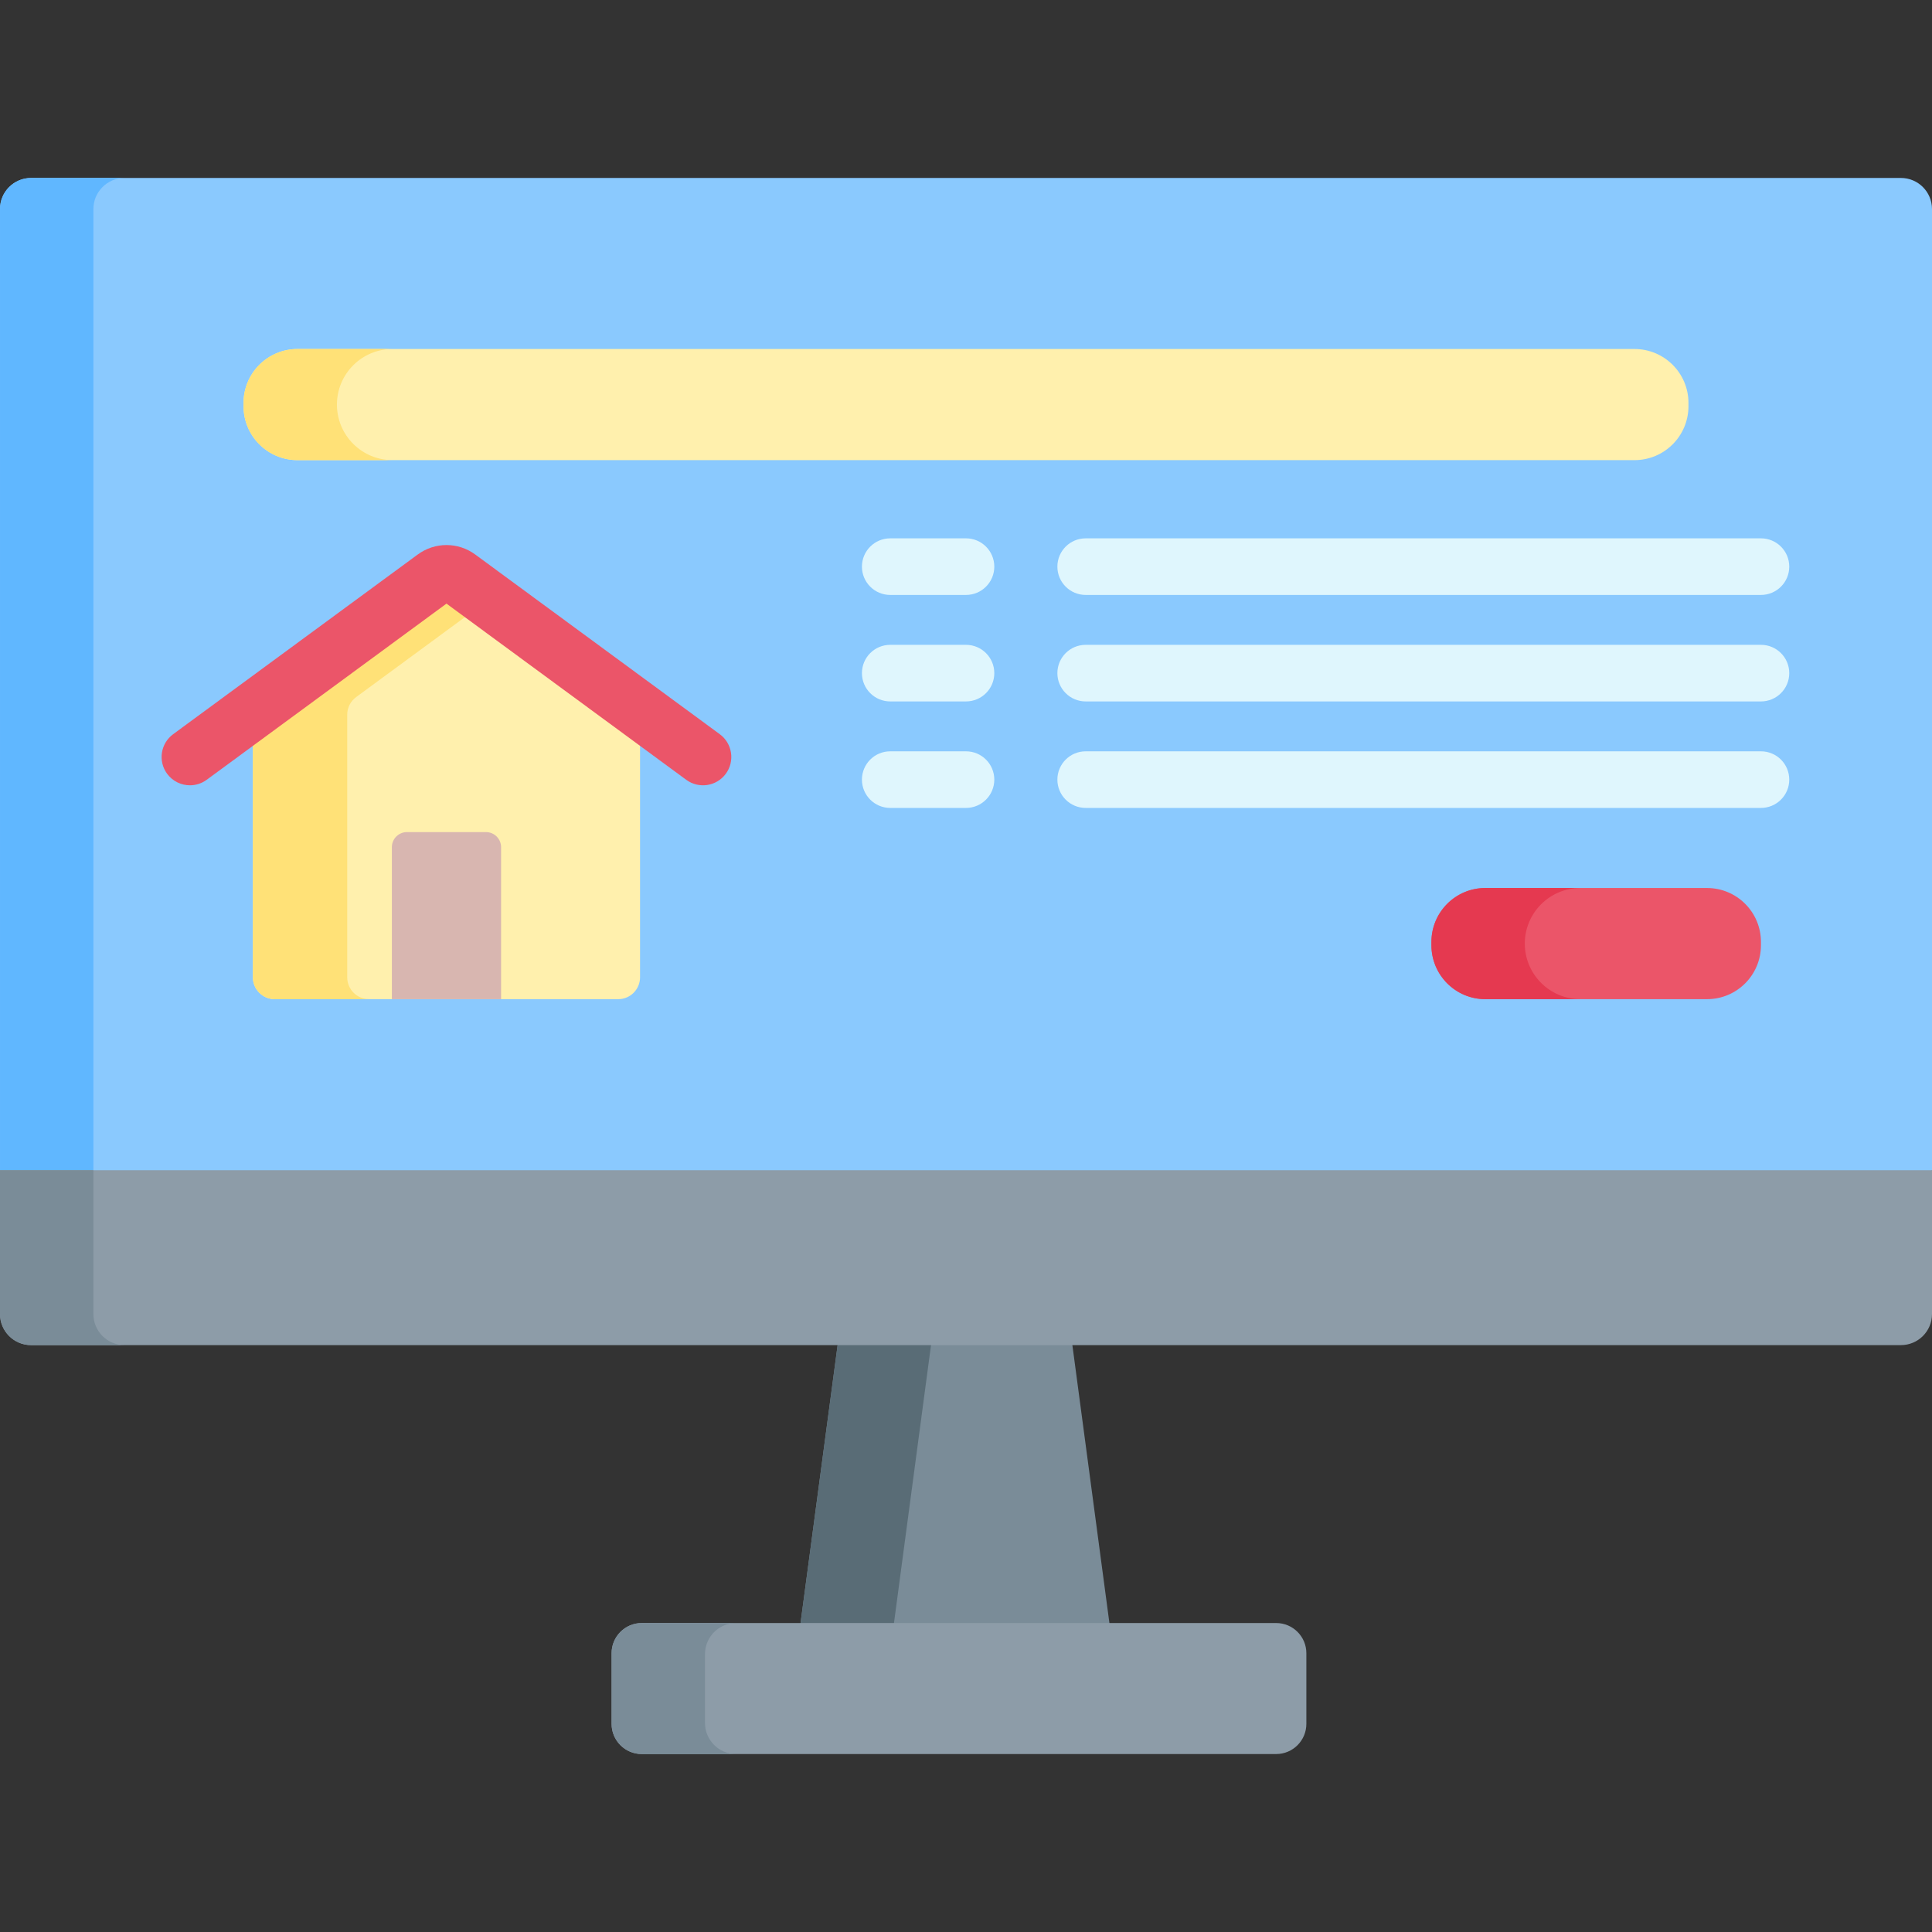 <svg id="Capa_1" enable-background="new 0 0 512 512" height="512" viewBox="0 0 512 512" width="512" xmlns="http://www.w3.org/2000/svg"><rect x="0" y="0" width="512" height="512" fill="#333333" stroke="none"/><g><path d="m295.69 442.75h-85.22l12.63-94.69h59.97z" fill="#7a8c98"/><path d="m247.85 348.06-12.62 94.69h-24.76l12.63-94.69z" fill="#596c76"/><path d="m512 55.4v254.72l-15.05 23.04c0 4.56-25.73 6.05-30.28 6.05l-441.92 9.02c-4.55 0-8.25-4.46-8.25-9.02l-16.5-29.09v-254.72c0-4.55 3.69-8.24 8.24-8.24h495.52c4.55 0 8.24 3.69 8.24 8.24z" fill="#8ac9fe"/><path d="m33 47.16c-4.56 0-8.25 3.69-8.25 8.24v292.83c-4.55 0-8.25-4.46-8.25-9.02l-16.5-29.09v-254.72c0-4.55 3.69-8.24 8.24-8.24z" fill="#60b7ff"/><path d="m346.2 438.12v18.72c0 4.42-3.59 8-8 8h-168.12c-4.42 0-8-3.58-8-8v-18.72c0-4.42 3.58-8 8-8h168.12c4.41 0 8 3.58 8 8z" fill="#8d9ca8"/><path d="m512 310.12v38.11c0 4.56-3.69 8.24-8.24 8.24h-495.52c-4.55 0-8.24-3.68-8.24-8.24v-38.11z" fill="#8d9ca8"/><path d="m195.07 464.84h-24.99c-4.42 0-8-3.58-8-8v-18.72c0-4.42 3.58-8 8-8h24.99c-4.55 0-8.24 3.69-8.24 8.24v18.24c0 4.55 3.69 8.24 8.24 8.24z" fill="#7a8c98"/><path d="m33 356.47h-24.76c-4.55 0-8.24-3.68-8.24-8.24v-38.11h24.75v38.11c0 4.56 3.69 8.24 8.25 8.24z" fill="#7a8c98"/><path d="m169.62 189.39v69.61c0 3.2-2.6 5.79-5.79 5.79h-91.02c-3.19 0-5.79-2.59-5.79-5.79v-69.61c0-1.84.88-3.57 2.37-4.66l45.5-33.44c.88-.65 1.9-1.02 2.93-1.1 1.37-.12 2.77.25 3.93 1.1l9.58 7.04 35.92 26.4c1.49 1.09 2.37 2.82 2.37 4.66z" fill="#fff0ad"/><path d="m97.81 264.79h-25c-3.19 0-5.79-2.59-5.79-5.79v-69.61c0-1.84.88-3.57 2.37-4.66l45.5-33.44c.88-.65 1.9-1.02 2.93-1.1 1.03.08 2.05.45 2.93 1.1l9.57 7.03-35.93 26.41c-1.49 1.09-2.37 2.82-2.37 4.66v69.61c0 3.2 2.6 5.79 5.79 5.79z" fill="#ffe177"/><path d="m107.849 220.514h20.942c2.209 0 4 1.791 4 4v40.276h-28.942v-40.276c0-2.209 1.791-4 4-4z" fill="#d8b6b0"/><path d="m447.46 106.78v.87c0 7.89-6.4 14.29-14.3 14.29h-354.32c-7.9 0-14.3-6.4-14.3-14.29v-.87c0-7.89 6.4-14.29 14.3-14.29h354.32c7.9 0 14.3 6.4 14.3 14.29z" fill="#fff0ad"/><path d="m466.67 249.63v.86c0 7.9-6.4 14.3-14.3 14.3h-58.74c-7.89 0-14.29-6.4-14.29-14.3v-.86c0-7.9 6.4-14.3 14.29-14.3h58.74c7.9 0 14.3 6.4 14.3 14.3z" fill="#eb5569"/><path d="m104.02 121.94h-25.18c-7.9 0-14.3-6.4-14.3-14.29v-.87c0-7.89 6.4-14.29 14.3-14.29h25.18c-8.13 0-14.73 6.59-14.73 14.73 0 8.13 6.6 14.72 14.73 14.72z" fill="#ffe177"/><path d="m418.82 264.79h-25.19c-7.89 0-14.29-6.4-14.29-14.3v-.86c0-7.9 6.4-14.3 14.29-14.3h25.19c-8.13 0-14.73 6.6-14.73 14.73s6.6 14.73 14.73 14.73z" fill="#e53950"/><g><path d="m50.334 208.111c-2.306 0-4.58-1.06-6.05-3.06-2.452-3.338-1.734-8.032 1.604-10.484l64.802-47.61c4.565-3.354 10.698-3.352 15.262 0l64.793 47.611c3.338 2.453 4.055 7.147 1.603 10.485s-7.148 4.055-10.485 1.603l-63.541-46.691-63.552 46.691c-1.338.981-2.894 1.455-4.436 1.455z" fill="#eb5569"/></g><g><path d="m466.672 157.666h-178.955c-4.143 0-7.5-3.358-7.5-7.5s3.357-7.5 7.5-7.5h178.955c4.143 0 7.5 3.358 7.5 7.5s-3.358 7.5-7.5 7.5z" fill="#dff6fd"/></g><g><path d="m466.672 185.887h-178.955c-4.143 0-7.5-3.358-7.5-7.5s3.357-7.5 7.5-7.5h178.955c4.143 0 7.5 3.358 7.5 7.5s-3.358 7.5-7.5 7.5z" fill="#dff6fd"/></g><g><path d="m466.672 214.108h-178.955c-4.143 0-7.5-3.358-7.5-7.5s3.357-7.5 7.5-7.5h178.955c4.143 0 7.5 3.358 7.5 7.5s-3.358 7.5-7.5 7.5z" fill="#dff6fd"/></g><g><path d="m256 157.666h-20.079c-4.143 0-7.5-3.358-7.5-7.5s3.357-7.5 7.5-7.5h20.079c4.143 0 7.5 3.358 7.5 7.5s-3.357 7.5-7.5 7.5z" fill="#dff6fd"/></g><g><path d="m256 185.887h-20.079c-4.143 0-7.5-3.358-7.5-7.5s3.357-7.5 7.5-7.5h20.079c4.143 0 7.5 3.358 7.5 7.5s-3.357 7.5-7.5 7.5z" fill="#dff6fd"/></g><g><path d="m256 214.108h-20.079c-4.143 0-7.5-3.358-7.5-7.5s3.357-7.5 7.5-7.5h20.079c4.143 0 7.5 3.358 7.5 7.5s-3.357 7.5-7.5 7.5z" fill="#dff6fd"/></g></g></svg>